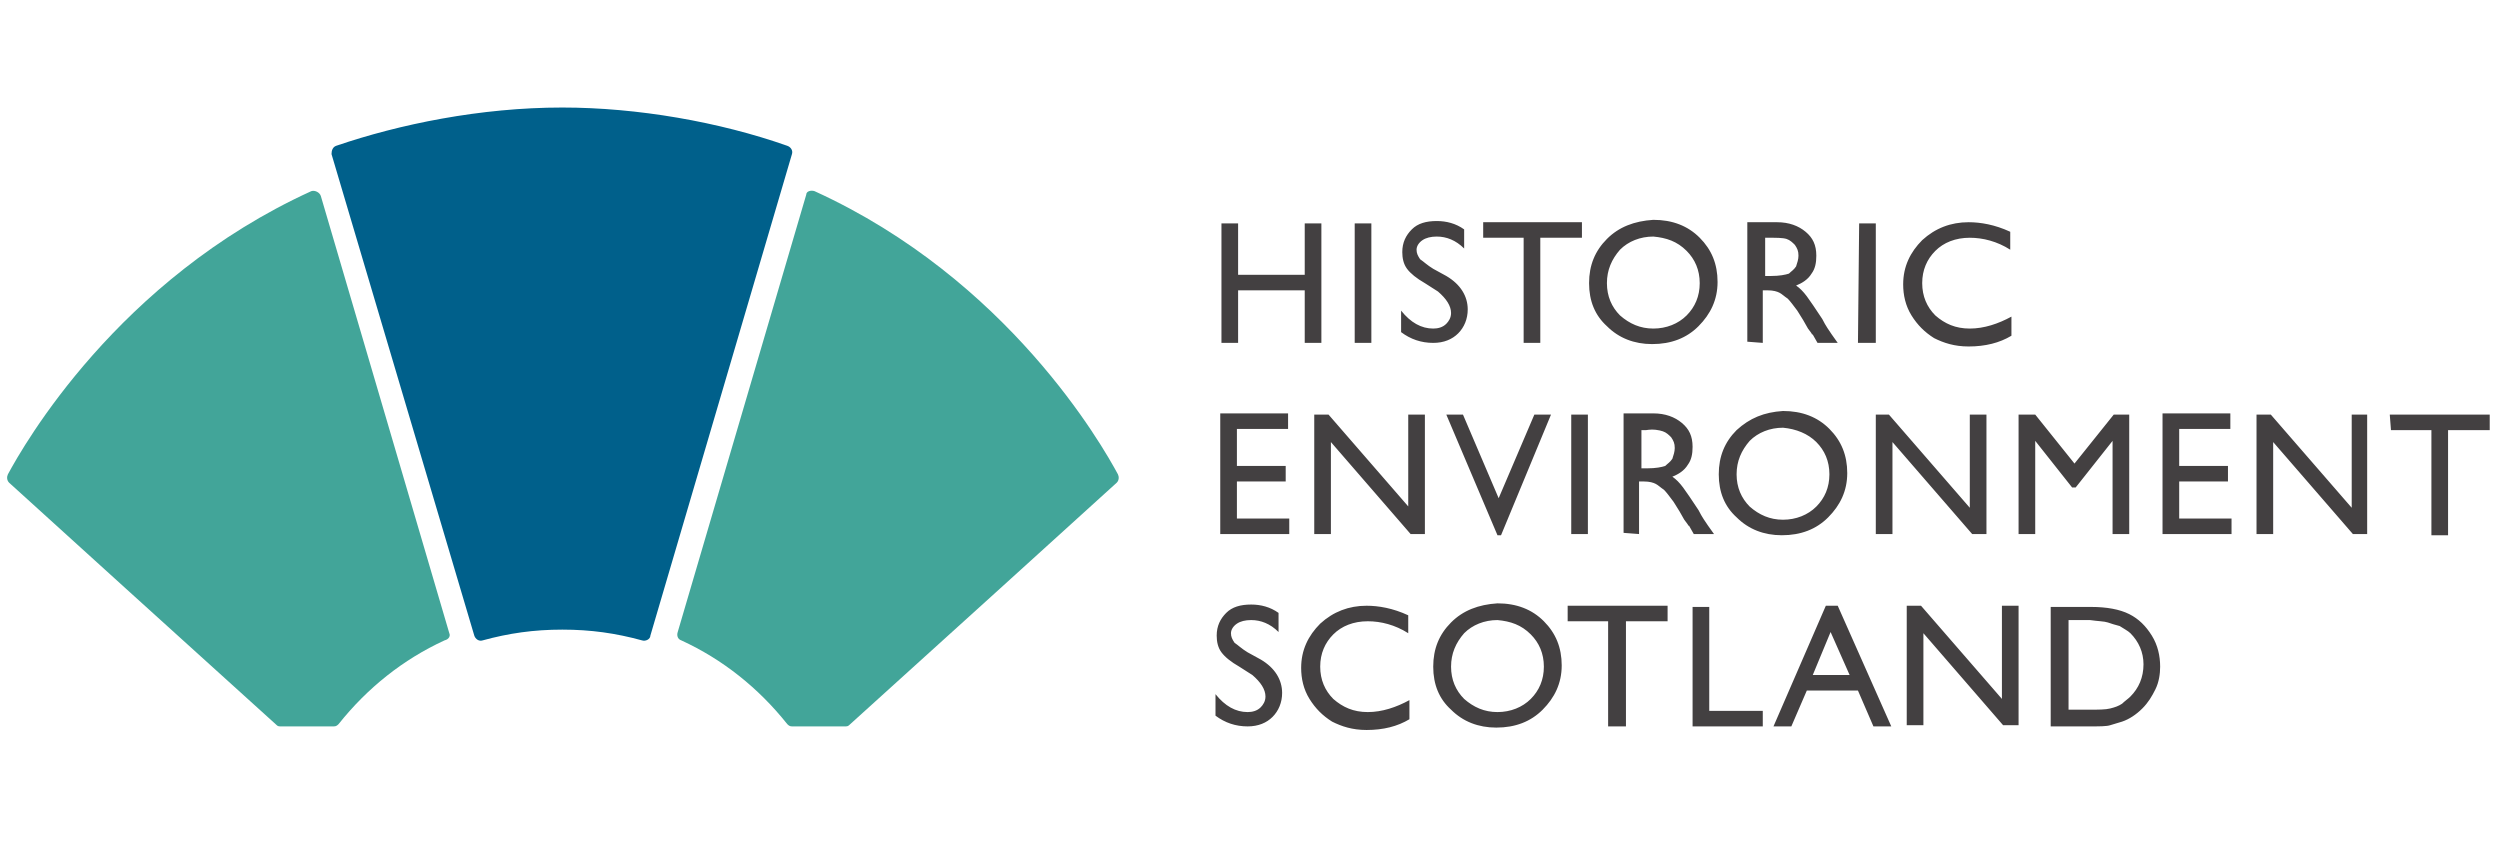 <svg width="186" height="64" viewBox="0 0 186 64" fill="none" xmlns="http://www.w3.org/2000/svg">
<g clip-path="url(#clip0_1766_22690)">
<path d="M48.388 47.289L58.921 11.467C59.01 11.2 58.833 10.933 58.567 10.845C53.522 9.067 47.414 8 41.837 8C35.73 8 29.71 9.244 25.019 10.845C24.754 10.933 24.665 11.2 24.665 11.467L35.287 47.289C35.376 47.556 35.641 47.733 35.907 47.645C37.854 47.111 39.713 46.844 41.837 46.844C43.962 46.844 45.821 47.111 47.768 47.645C48.033 47.733 48.388 47.556 48.388 47.289Z" fill="#00608B"/>
<path d="M33.428 47.111L23.868 14.578C23.78 14.311 23.426 14.133 23.16 14.222C8.732 20.8 1.739 33.156 0.588 35.289C0.5 35.467 0.5 35.733 0.677 35.911C2.713 37.778 15.194 49.067 20.593 53.956C20.682 54.044 20.77 54.044 20.947 54.044H24.842C25.019 54.044 25.108 53.956 25.196 53.867C27.32 51.2 29.976 49.067 33.074 47.644C33.428 47.556 33.517 47.289 33.428 47.111ZM60.603 14.222C75.031 20.8 82.024 33.156 83.174 35.289C83.263 35.467 83.263 35.733 83.086 35.911C81.05 37.778 68.569 49.067 63.17 53.956C63.081 54.044 62.993 54.044 62.816 54.044H58.921C58.744 54.044 58.655 53.956 58.567 53.867C56.443 51.2 53.787 49.067 50.689 47.644C50.423 47.556 50.335 47.289 50.423 47.022L59.983 14.489C59.983 14.222 60.337 14.133 60.603 14.222Z" fill="#42A599"/>
<path opacity="0.85" d="M156.821 46.311C157.086 46.4 157.352 46.489 157.706 46.578C157.971 46.756 158.325 46.933 158.502 47.111C159.122 47.733 159.476 48.533 159.476 49.422C159.476 50.4 159.122 51.2 158.502 51.822C158.325 52 158.06 52.178 157.883 52.356C157.617 52.533 157.352 52.622 156.998 52.711C156.644 52.8 156.113 52.8 155.493 52.8H153.9V46.133H155.493C156.113 46.222 156.555 46.222 156.821 46.311ZM155.404 54.044C156.201 54.044 156.732 54.044 156.998 53.956C157.263 53.867 157.617 53.778 157.883 53.689C158.414 53.511 158.945 53.156 159.388 52.711C159.83 52.267 160.096 51.822 160.361 51.289C160.627 50.756 160.715 50.133 160.715 49.6C160.715 48.8 160.538 48 160.096 47.289C159.653 46.578 159.122 46.044 158.414 45.689C157.706 45.333 156.732 45.156 155.581 45.156H152.572V54.044H155.404ZM148.943 52L142.924 45.067H141.861V53.956H143.101V47.111L149.031 53.956H150.182V45.067H148.943V52ZM134.869 50.222L136.196 47.022L137.613 50.222H134.869ZM131.947 54.044H133.275L134.426 51.378H138.232L139.383 54.044H140.711L136.727 45.067H135.842L131.947 54.044ZM125.84 54.044H131.151V52.889H127.168V45.156H125.928V54.044H125.84ZM116.634 46.222H119.644V54.044H120.971V46.222H124.069V45.067H116.634V46.222ZM113.89 47.2C114.51 47.822 114.864 48.622 114.864 49.6C114.864 50.578 114.51 51.378 113.89 52C113.27 52.622 112.385 52.978 111.412 52.978C110.438 52.978 109.641 52.622 108.933 52C108.313 51.378 107.959 50.578 107.959 49.6C107.959 48.622 108.313 47.822 108.933 47.111C109.553 46.489 110.438 46.133 111.412 46.133C112.385 46.222 113.182 46.489 113.89 47.2ZM107.959 46.311C107.074 47.2 106.632 48.267 106.632 49.6C106.632 50.933 107.074 52 107.959 52.8C108.845 53.689 109.995 54.133 111.323 54.133C112.739 54.133 113.89 53.689 114.775 52.8C115.66 51.911 116.191 50.844 116.191 49.511C116.191 48.178 115.749 47.111 114.864 46.222C113.979 45.333 112.828 44.889 111.412 44.889C109.995 44.978 108.845 45.422 107.959 46.311ZM101.763 52.978C100.701 52.978 99.904 52.622 99.196 52C98.577 51.378 98.223 50.578 98.223 49.6C98.223 48.622 98.577 47.822 99.196 47.2C99.816 46.578 100.701 46.222 101.763 46.222C102.737 46.222 103.799 46.489 104.773 47.111V45.778C103.622 45.245 102.56 45.067 101.675 45.067C100.347 45.067 99.196 45.511 98.223 46.4C97.337 47.289 96.806 48.356 96.806 49.689C96.806 50.489 96.983 51.289 97.426 52C97.868 52.711 98.4 53.245 99.108 53.689C99.816 54.044 100.613 54.311 101.675 54.311C102.914 54.311 103.976 54.044 104.861 53.511V52.089C103.888 52.622 102.825 52.978 101.763 52.978ZM94.151 51.822C94.151 52.178 93.974 52.444 93.797 52.622C93.531 52.889 93.177 52.978 92.823 52.978C91.938 52.978 91.141 52.533 90.433 51.645V53.245C91.141 53.778 91.938 54.044 92.823 54.044C93.62 54.044 94.239 53.778 94.682 53.333C95.124 52.889 95.39 52.267 95.39 51.556C95.39 50.578 94.859 49.689 93.797 49.067L92.823 48.533C92.38 48.267 92.115 48 91.849 47.822C91.672 47.556 91.584 47.378 91.584 47.111C91.584 46.844 91.761 46.578 92.026 46.4C92.292 46.222 92.646 46.133 93.089 46.133C93.797 46.133 94.505 46.4 95.124 47.022V45.6C94.505 45.156 93.797 44.978 93.089 44.978C92.292 44.978 91.672 45.156 91.23 45.6C90.787 46.044 90.522 46.578 90.522 47.289C90.522 47.733 90.61 48.178 90.876 48.533C91.141 48.889 91.584 49.245 92.203 49.6L93.177 50.222C93.797 50.756 94.151 51.289 94.151 51.822ZM177.888 32H180.897V39.822H182.136V32H185.235V30.845H177.799L177.888 32ZM174.967 37.778L168.947 30.845H167.885V39.733H169.124V32.889L175.055 39.733H176.117V30.845H174.967V37.778ZM160.892 39.733H166.026V38.578H162.132V35.822H165.761V34.667H162.132V31.911H165.938V30.756H160.892V39.733ZM154.342 34.489L151.421 30.845H150.182V39.733H151.421V32.8L154.165 36.267H154.431L157.175 32.8V39.733H158.414V30.845H157.263L154.342 34.489ZM146.553 37.778L140.534 30.845H139.56V39.733H140.799V32.889L146.73 39.733H147.792V30.845H146.553V37.778ZM135.134 32.889C135.754 33.511 136.108 34.311 136.108 35.289C136.108 36.267 135.754 37.067 135.134 37.689C134.514 38.311 133.629 38.667 132.656 38.667C131.682 38.667 130.885 38.311 130.177 37.689C129.558 37.067 129.203 36.267 129.203 35.289C129.203 34.311 129.558 33.511 130.177 32.8C130.797 32.178 131.682 31.822 132.656 31.822C133.629 31.911 134.514 32.267 135.134 32.889ZM129.203 32C128.318 32.889 127.876 33.956 127.876 35.289C127.876 36.622 128.318 37.689 129.203 38.489C130.089 39.378 131.239 39.822 132.567 39.822C133.983 39.822 135.134 39.378 136.019 38.489C136.904 37.6 137.435 36.533 137.435 35.2C137.435 33.867 136.993 32.8 136.108 31.911C135.223 31.022 134.072 30.578 132.656 30.578C131.239 30.667 130.177 31.111 129.203 32ZM123.715 32.089C123.981 32.178 124.158 32.356 124.335 32.533C124.512 32.8 124.601 32.978 124.601 33.333C124.601 33.6 124.512 33.867 124.424 34.133C124.247 34.4 124.069 34.489 123.892 34.667C123.627 34.756 123.184 34.844 122.565 34.844H122.122V32H122.476C123.007 31.911 123.45 32 123.715 32.089ZM121.945 39.733V35.822H122.299C122.742 35.822 123.007 35.911 123.184 36C123.361 36.089 123.538 36.267 123.804 36.444C123.981 36.622 124.247 36.978 124.512 37.333L124.955 38.044L125.309 38.667L125.574 39.022C125.574 39.111 125.663 39.111 125.663 39.111L126.017 39.733H127.522L127.079 39.111C126.902 38.844 126.636 38.489 126.371 37.956C125.84 37.156 125.486 36.622 125.22 36.267C124.955 35.911 124.689 35.645 124.424 35.467C124.866 35.289 125.309 35.022 125.574 34.578C125.84 34.222 125.928 33.778 125.928 33.245C125.928 32.444 125.663 31.911 125.132 31.467C124.601 31.022 123.892 30.756 123.007 30.756H120.794V39.645L121.945 39.733ZM116.9 39.733H118.139V30.845H116.9V39.733ZM111.5 37.067L108.845 30.845H107.605L111.412 39.822H111.677L115.395 30.845H114.156L111.5 37.067ZM104.861 37.778L98.842 30.845H97.78V39.733H99.019V32.889L104.95 39.733H106.012V30.845H104.773V37.778H104.861ZM90.787 39.733H95.921V38.578H92.026V35.822H95.656V34.667H92.026V31.911H95.833V30.756H90.787V39.733ZM146.553 24.445C145.491 24.445 144.694 24.089 143.986 23.467C143.366 22.845 143.012 22.044 143.012 21.067C143.012 20.089 143.366 19.289 143.986 18.667C144.605 18.044 145.491 17.689 146.553 17.689C147.526 17.689 148.589 17.956 149.562 18.578V17.244C148.412 16.711 147.349 16.533 146.464 16.533C145.136 16.533 143.986 16.978 143.012 17.867C142.127 18.756 141.596 19.822 141.596 21.156C141.596 21.956 141.773 22.756 142.215 23.467C142.658 24.178 143.189 24.711 143.897 25.156C144.605 25.511 145.402 25.778 146.464 25.778C147.703 25.778 148.766 25.511 149.651 24.978V23.556C148.677 24.089 147.615 24.445 146.553 24.445ZM138.232 25.511H139.56V16.622H138.321L138.232 25.511ZM132.921 17.778C133.187 17.867 133.364 18.044 133.541 18.222C133.718 18.489 133.806 18.667 133.806 19.022C133.806 19.289 133.718 19.556 133.629 19.822C133.452 20.089 133.275 20.178 133.098 20.356C132.833 20.445 132.39 20.533 131.77 20.533H131.328V17.689H131.682C132.124 17.689 132.656 17.689 132.921 17.778ZM131.151 25.511V21.6H131.505C131.947 21.6 132.213 21.689 132.39 21.778C132.567 21.867 132.744 22.044 133.01 22.222C133.187 22.4 133.452 22.756 133.718 23.111L134.16 23.822L134.514 24.445L134.78 24.8C134.78 24.889 134.869 24.889 134.869 24.889L135.223 25.511H136.727L136.285 24.889C136.108 24.622 135.842 24.267 135.577 23.733C135.046 22.933 134.691 22.4 134.426 22.044C134.16 21.689 133.895 21.422 133.629 21.244C134.072 21.067 134.514 20.8 134.78 20.356C135.046 20 135.134 19.556 135.134 19.022C135.134 18.222 134.869 17.689 134.337 17.244C133.806 16.8 133.098 16.533 132.213 16.533H130V25.422L131.151 25.511ZM125.486 18.667C126.105 19.289 126.459 20.089 126.459 21.067C126.459 22.044 126.105 22.845 125.486 23.467C124.866 24.089 123.981 24.445 123.007 24.445C122.034 24.445 121.237 24.089 120.529 23.467C119.909 22.845 119.555 22.044 119.555 21.067C119.555 20.089 119.909 19.289 120.529 18.578C121.148 17.956 122.034 17.6 123.007 17.6C123.981 17.689 124.778 17.956 125.486 18.667ZM119.555 17.778C118.67 18.667 118.227 19.733 118.227 21.067C118.227 22.4 118.67 23.467 119.555 24.267C120.44 25.156 121.591 25.6 122.919 25.6C124.335 25.6 125.486 25.156 126.371 24.267C127.256 23.378 127.787 22.311 127.787 20.978C127.787 19.645 127.345 18.578 126.459 17.689C125.574 16.8 124.424 16.356 123.007 16.356C121.591 16.445 120.44 16.889 119.555 17.778ZM110.349 17.689H113.359V25.511H114.598V17.689H117.696V16.533H110.349V17.689ZM107.959 23.289C107.959 23.645 107.782 23.911 107.605 24.089C107.34 24.356 106.986 24.445 106.632 24.445C105.747 24.445 104.95 24 104.242 23.111V24.711C104.95 25.244 105.747 25.511 106.632 25.511C107.428 25.511 108.048 25.244 108.491 24.8C108.933 24.356 109.199 23.733 109.199 23.022C109.199 22.044 108.668 21.156 107.605 20.533L106.632 20C106.189 19.733 105.924 19.467 105.658 19.289C105.481 19.022 105.392 18.845 105.392 18.578C105.392 18.311 105.569 18.044 105.835 17.867C106.101 17.689 106.455 17.6 106.897 17.6C107.605 17.6 108.313 17.867 108.933 18.489V17.067C108.313 16.622 107.605 16.445 106.897 16.445C106.101 16.445 105.481 16.622 105.038 17.067C104.596 17.511 104.33 18.044 104.33 18.756C104.33 19.2 104.419 19.645 104.684 20C104.95 20.356 105.392 20.711 106.012 21.067L106.986 21.689C107.605 22.222 107.959 22.756 107.959 23.289ZM100.79 25.511H102.029V16.622H100.79V25.511ZM97.072 20.445H92.115V16.622H90.876V25.511H92.115V21.6H97.072V25.511H98.311V16.622H97.072V20.445Z" fill="#231F20"/>
</g>
<defs>
<clipPath id="clip0_1766_22690">
<rect width="185" height="48" fill="white" transform="translate(0.5 8)"/>
</clipPath>
</defs>
</svg>
